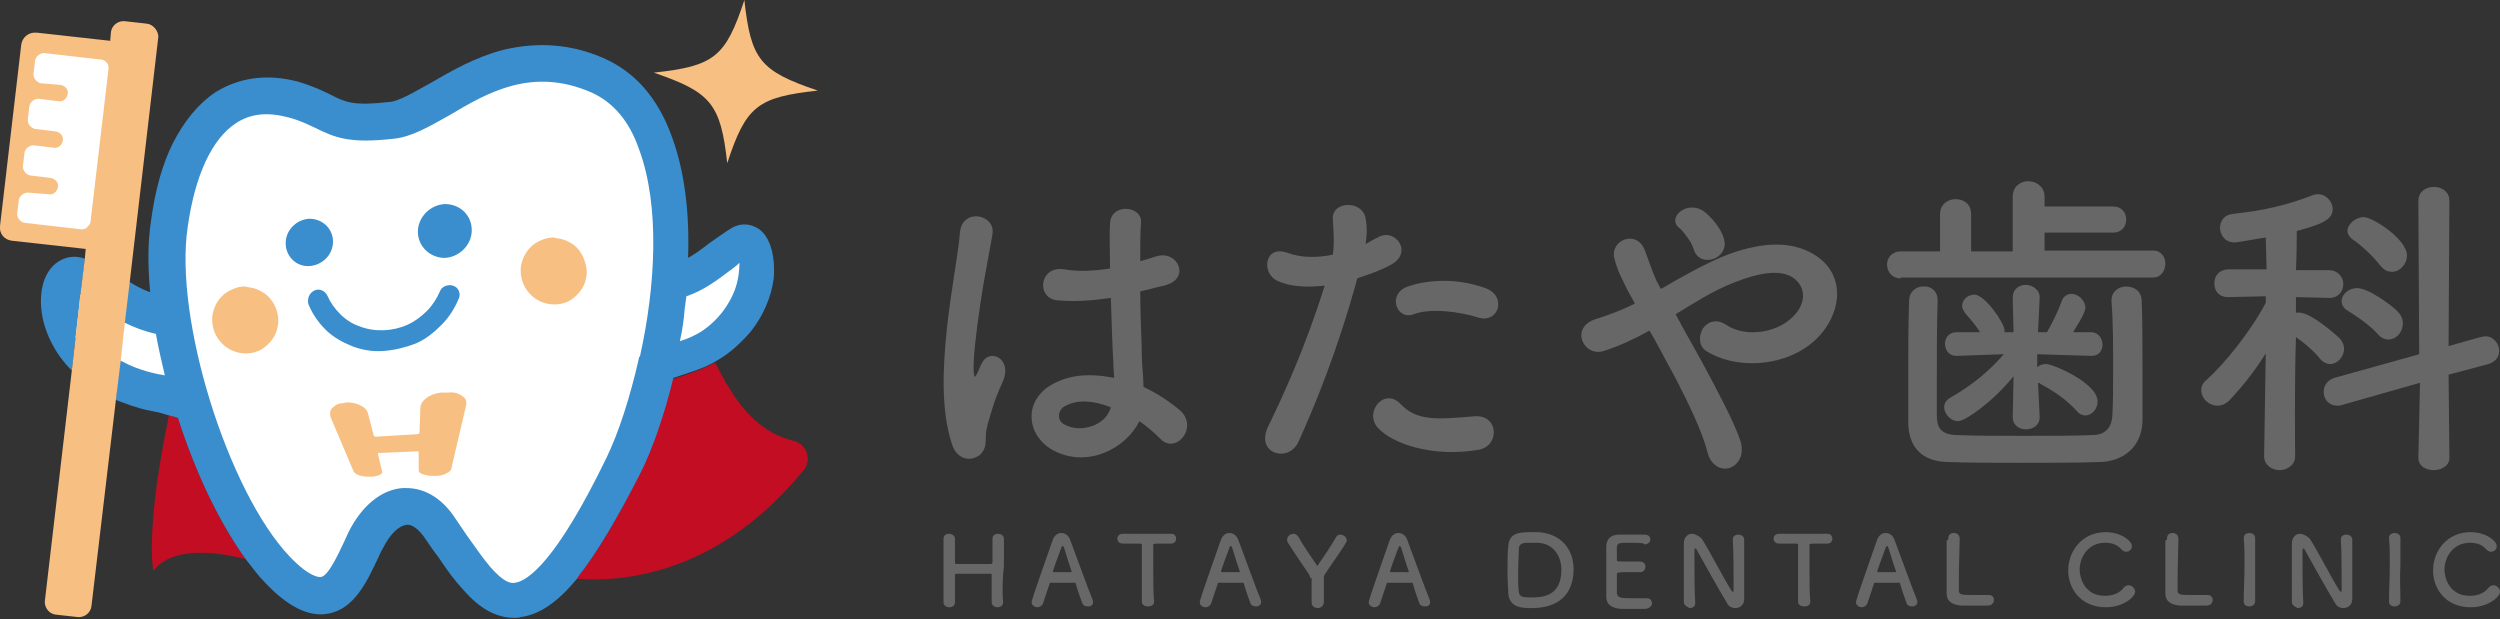 <svg xmlns="http://www.w3.org/2000/svg" xmlns:xlink="http://www.w3.org/1999/xlink" id="&#x30EC;&#x30A4;&#x30E4;&#x30FC;_1" x="0px" y="0px" viewBox="0 0 306.3 75.9" style="enable-background:new 0 0 306.3 75.9;" xml:space="preserve"><rect x="0" y="0" width="306.3" height="75.9" fill="#333333" stroke="none"/><style type="text/css">	.st0{fill:#FFFFFF;}	.st1{fill:#686767;}	.st2{fill:#C30D23;}	.st3{fill:#F7BF82;}	.st4{fill:#3A8ECD;}</style><g>	<path class="st0" d="M22.7,49.2c0,0-19-7.9-14.3-12.1S21,38.4,21,38.4s-1-21.6,8-24.6s10,1,17,1s11.5-7.5,21.8-6.8  s14.2,15.3,14.7,20s0,6.8,0,6.8s6.5-4.1,9.5-4.1s3.2,4.7-1.9,8.4C85,42.8,80,45.4,80,45.4s-2.2,8.6-5.6,15S67,73.8,63,73.8  s-10-11-13-11s-7,11-10.5,11s-10.5-8-12.5-13S22.7,49.2,22.7,49.2z"></path>	<polygon class="st0" points="3.6,5.5 1.1,28.1 13.3,29.7 16.6,6.5  "></polygon>	<g>		<g>			<path class="st1" d="M116.6,54.3c-1.3-4-1.1-9.1-0.6-13.9c0.5-4.8,1.4-9.2,1.6-11.8c0.2-3.2,4.4-2.4,4,0.1    c-0.3,1.8-1,5.2-1.5,8.6c-0.5,3.4-0.9,6.7-0.8,8.3c0.1,0.7,0.1,0.8,0.5,0c0.1-0.2,0.4-1,0.5-1.1c0.9-1.9,3.9-0.6,2.5,2.4    c-0.5,1.1-0.9,2.1-1.2,3.1c-0.3,1-0.6,1.9-0.7,2.5c-0.3,1.1,0.2,2.2-0.8,3.2C119,56.6,117.2,56.4,116.6,54.3z M128.9,55.1    c-3.4-2-3.5-6.5,0.6-8.3c2.1-1,4.6-1,7-0.5c0-0.6-0.1-1.2-0.1-2c-0.1-1.6-0.2-4.7-0.3-7.8c-2.1,0.3-4.2,0.5-6.5,0.3    c-2.7-0.2-2.3-4.3,0.8-3.8c1.7,0.3,3.6,0.2,5.6-0.1c0-2.2-0.1-4.2,0-5.5c0.1-2.6,4-2.2,3.8-0.1c-0.1,1.1-0.1,2.8-0.1,4.7    c0.7-0.2,1.4-0.4,2-0.6c2.6-0.8,4.3,2.8,0.9,3.6c-1,0.2-1.9,0.5-2.9,0.7c0,3.1,0.2,6.2,0.2,8.1c0,1,0.2,2.3,0.2,3.6    c1.7,0.8,3.2,1.8,4.5,2.9c2.3,2.1-0.6,5.5-2.5,3.4c-0.7-0.7-1.5-1.4-2.5-2.1C138,54.9,133.2,57.5,128.9,55.1z M136.1,49.9    c-2-0.8-4-1-5.5-0.2c-1,0.4-1.2,1.8-0.2,2.3C132.3,53.1,135.5,52.2,136.1,49.9L136.1,49.9z"></path>			<path class="st1" d="M159.1,54.1c-1.2,2.7-5.4,1.5-3.7-1.9c1.7-3.5,4.5-9.5,6.9-17.2c-2.1,0.2-4.1,0.2-5.8-0.6    c-2-0.9-1.6-4.5,1.3-3.4c1.7,0.6,3.6,0.6,5.5,0.2c0.2-1.5,0.1-2.5,0-4.3c-0.2-2.3,3.6-2.4,4-0.2c0.2,1,0.2,2.1,0,3.2    c0.6-0.3,1-0.6,1.5-0.8c2.1-1.3,4.5,1.9,1.5,3.4c-1.1,0.6-2.5,1.1-4,1.6C163.9,42.9,161.1,49.7,159.1,54.1z M168.8,52.4    c-1.7-1.9,0.8-5,2.8-2.9c2,2.1,4.4,1.9,9.1,1.5c2.9-0.2,3.1,3.6,0.5,4.1C175.4,56.1,170.5,54.3,168.8,52.4z M173.2,38.5    c-2.1,0.8-3.3-2.5-0.7-3.4c2-0.7,5.6-1.2,9.5,0.2c2.7,1,1.6,4.4-0.9,3.6C178.9,38.2,175.3,37.7,173.2,38.5z"></path>			<path class="st1" d="M208.5,44.3c2,3.7,3.9,7.3,4.7,9.6c0.6,1.8-0.2,3-1.2,3.4c-1,0.4-2.4-0.2-2.8-1.9c-0.6-2.4-2.3-6-4.2-9.6    c-1-1.8-1.9-3.6-2.9-5.3c-1.8,1-3.7,1.9-5.6,2.5c-2.5,0.8-4.2-2.9-1-3.9c1.6-0.5,3.2-1.1,4.8-1.9c-0.2-0.4-0.4-0.8-0.6-1.1    c-0.4-0.7-0.7-1.4-1.1-2.2c-0.4-0.8-0.6-1.5-0.8-2.2c-0.6-2.3,2.7-3.6,3.7-1.1c0.5,1.3,0.9,2.6,1.5,3.9c0.2,0.3,0.3,0.6,0.5,0.9    c2.6-1.5,5.2-3,7.9-4.1c3.9-1.5,7.8-2,10.9-0.1c3.4,2.1,3.5,6,1.3,9.1c-3.2,4.5-10.2,5.3-14.4,2.8c-1.1-0.6-1.1-1.9-0.6-2.8    c0.6-0.9,1.7-1.3,2.9-0.5c2.3,1.6,6.7,1.1,8.7-1.6c1-1.4,1-3-0.4-4.1c-1.5-1.1-4-0.8-7.3,0.5c-2.6,1-4.9,2.5-7.2,3.9    C206.3,40.4,207.4,42.3,208.5,44.3z M207.5,30.5c-0.2-0.6-0.5-1.1-0.9-1.6c-0.3-0.4-0.6-0.8-1-1.1c-1.3-1.3,1.3-3.4,3.3-1.8    c0.7,0.6,1.9,1.8,2.3,3.2C212,31.7,208.2,33,207.5,30.5z"></path>			<path class="st1" d="M232.9,34.1c-1.1,0-1.7-0.8-1.7-1.7c0-0.8,0.6-1.6,1.7-1.6h4.8v-4.6c0-1.2,1-1.8,1.9-1.8    c1,0,1.9,0.6,1.9,1.8v4.6l5.1,0v-6.7c0-1.3,1-1.9,1.9-1.9c1,0,2,0.7,2,1.9v1.2h8.4c1.1,0,1.6,0.8,1.6,1.6c0,0.8-0.5,1.6-1.6,1.6    h-8.4v2.2l13.3,0c1,0,1.5,0.8,1.5,1.6c0,0.8-0.5,1.7-1.5,1.7H232.9z M237.4,36.8c-0.1,2.7-0.1,6.3-0.1,9.5c0,1.7,0,3.3,0,4.6    c0,1.5,0.5,2.3,2.3,2.4c2.2,0.1,5.3,0.1,8.5,0.1c3.1,0,6.2,0,8.3-0.1c1.5,0,2.3-0.9,2.4-2.3c0.1-1.6,0.1-3.6,0.1-5.7    c0-2.9,0-5.9-0.2-8.4c0,0,0-0.1,0-0.1c0-1.1,0.9-1.7,1.8-1.7c1,0,1.9,0.6,1.9,1.8c0.1,2.2,0.1,5.9,0.1,9.4c0,1.9,0,3.7,0,5.3    c-0.1,3.2-2.4,4.9-5.1,5c-2.6,0.1-6.1,0.1-9.7,0.1c-3.5,0-6.9,0-9.2-0.1c-3-0.1-4.7-1.8-4.7-4.9c0-1.8,0-3.8,0-5.9    c0-3,0-6.1,0.1-8.9c0-1.2,0.9-1.8,1.7-1.8C236.5,35,237.4,35.6,237.4,36.8L237.4,36.8z M249.9,51.1c0,1-0.8,1.5-1.7,1.5    c-0.8,0-1.6-0.5-1.6-1.5v0l0.1-5c-2.5,3.1-5.9,5.5-6.8,5.5c-0.9,0-1.7-0.9-1.7-1.7c0-0.4,0.2-0.9,0.8-1.2    c2.6-1.5,4.7-3.2,6.5-5.3l-5.8,0.2h0c-1,0-1.4-0.8-1.4-1.5c0-0.7,0.5-1.4,1.4-1.4h0l2.9,0c-0.5-0.8-1.1-1.5-1.8-2.3    c-0.2-0.3-0.4-0.6-0.4-0.9c0-0.8,0.7-1.4,1.5-1.4c1.3,0,3.7,3.5,3.7,4.4c0,0.1,0,0.2,0,0.2h1.1l-0.1-4.2c0-1.2,0.9-1.6,1.6-1.6    c0.8,0,1.7,0.6,1.7,1.5c0,0,0,0,0,0.1l-0.2,4.2h1.1c0.7-1.2,1.4-2.7,1.8-3.8c0.2-0.6,0.7-0.9,1.2-0.9c0.8,0,1.7,0.8,1.7,1.7    c0,0.8-1.5,2.9-1.5,3l2.2,0h0c0.9,0,1.4,0.8,1.4,1.5c0,0.7-0.4,1.4-1.3,1.4c0,0,0,0-0.1,0l-6.6-0.2l0,1.6    c0.3-0.3,0.7-0.4,1.1-0.4c0.8,0,6.3,2.3,6.3,4.6c0,0.9-0.7,1.7-1.5,1.7c-0.4,0-0.8-0.2-1.1-0.6c-1.3-1.4-2.8-2.4-4.3-3.2    c-0.1-0.1-0.3-0.2-0.4-0.2L249.9,51.1L249.9,51.1z"></path>			<path class="st1" d="M281.2,55.9c0,1.1-1,1.7-1.9,1.7s-1.9-0.6-1.9-1.7v0l0.2-12.6c-1.3,2.1-2.9,4.1-4.4,5.7    c-0.5,0.5-1,0.7-1.5,0.7c-1.1,0-2-0.9-2-1.9c0-0.5,0.2-0.9,0.7-1.3c2.1-1.9,5.3-5.8,7.2-9.4l0-0.8l-4.6,0.1h0    c-1.2,0-1.7-0.8-1.7-1.7c0-0.9,0.6-1.7,1.8-1.7h4.6l-0.1-3.9c-0.8,0.1-3.4,0.6-3.8,0.6c-1.2,0-1.8-0.9-1.8-1.8    c0-0.8,0.5-1.6,1.6-1.7c3.7-0.4,6.4-1,9.8-2.3c0.2-0.1,0.4-0.1,0.6-0.1c1,0,1.8,0.9,1.8,1.8c0,1.4-1.5,1.9-4.4,2.7    c0,0.8,0,2.6-0.1,4.8h4c1.2,0,1.8,0.9,1.8,1.7c0,0.9-0.6,1.7-1.7,1.7h0l-4.1-0.1v1.9c0.2,0,0.3,0,0.4,0c1.5,0,4.7,2.9,4.9,3.1    c0.4,0.4,0.6,0.9,0.6,1.3c0,1-0.8,1.9-1.7,1.9c-0.4,0-0.9-0.2-1.3-0.7c-0.7-0.9-1.9-1.9-2.9-2.6    C281.1,47.2,281.2,55.9,281.2,55.9L281.2,55.9z M296.5,46.9l-9.5,2.7c-0.2,0.1-0.4,0.1-0.6,0.1c-1.1,0-1.7-0.8-1.7-1.7    c0-0.7,0.4-1.4,1.3-1.7l10.4-2.9l-0.1-18.8c0-1.1,0.9-1.7,1.9-1.7c1,0,1.9,0.6,1.9,1.7l-0.1,17.8l3.9-1.1c0.2,0,0.4-0.1,0.6-0.1    c1,0,1.7,0.9,1.7,1.8c0,0.7-0.4,1.3-1.3,1.6l-4.9,1.3l0.1,10.2c0,1-1,1.5-1.9,1.5c-1,0-1.9-0.5-1.9-1.5L296.5,46.9z M291.3,40.9    c-1.1-1.2-2.8-2.3-3.6-2.8c-0.6-0.3-0.8-0.8-0.8-1.2c0-0.8,0.8-1.6,1.9-1.6c1.4,0,4.2,2.1,4.9,2.8c0.5,0.5,0.7,1,0.7,1.5    c0,1.1-0.8,2-1.8,2C292.2,41.6,291.7,41.4,291.3,40.9z M291.6,32.5c-1-1.3-2.5-2.6-3.4-3.2c-0.4-0.3-0.6-0.7-0.6-1    c0-0.8,1-1.7,2-1.7c1.1,0,5.3,2.7,5.3,4.7c0,1.1-0.9,2-1.8,2C292.5,33.3,292.1,33.1,291.6,32.5z"></path>		</g>		<g>			<path class="st1" d="M122.9,73.8c0,0.4-0.3,0.6-0.7,0.6c-0.3,0-0.7-0.2-0.7-0.6c0,0,0,0,0,0c0-0.5,0-1.1,0-1.6c0-0.8,0-1.4,0-1.7    c0-0.2,0-0.2-0.2-0.2c-0.4,0-1.1,0-1.8,0c-0.9,0-1.8,0-2.3,0c-0.1,0-0.2,0-0.2,0.2c0,0.3,0,0.9,0,1.7c0,0.5,0,1,0,1.6    c0,0,0,0,0,0c0,0.4-0.3,0.6-0.7,0.6c-0.3,0-0.7-0.2-0.7-0.6v0c0-1.3,0-2.8,0-4.3c0-1.3,0-2.6,0-3.5c0-0.4,0.3-0.6,0.7-0.6    c0.3,0,0.7,0.2,0.7,0.6c0,0,0,0,0,0c0,0.5,0,1,0,1.4c0,0.6,0,1.2,0,1.5c0,0.2,0.1,0.2,0.2,0.2c0.3,0,1.1,0,2,0c0.9,0,1.8,0,2.2,0    c0.1,0,0.2-0.1,0.2-0.2c0-0.3,0-0.8,0-1.5c0-0.4,0-0.9,0-1.4c0-0.4,0.3-0.6,0.7-0.6c0.3,0,0.7,0.2,0.7,0.6c0,0,0,0,0,0    c0,0.9,0,2.1,0,3.4C122.8,71,122.8,72.8,122.9,73.8L122.9,73.8z"></path>			<path class="st1" d="M133.3,74.3c-0.3,0-0.6-0.1-0.7-0.4c-0.1-0.3-0.5-1.3-0.8-2.4c0-0.1-0.1-0.1-0.1-0.1c-0.2,0-0.7,0-1.2,0    c-0.7,0-1.5,0-1.8,0c-0.1,0-0.1,0-0.1,0.1c-0.3,0.9-0.6,1.8-0.8,2.4c-0.1,0.3-0.4,0.5-0.7,0.5c-0.3,0-0.7-0.2-0.7-0.6    c0-0.2,0-0.3,2.6-7.7c0.2-0.5,0.6-0.8,1-0.8c0.5,0,0.9,0.3,1.1,0.8c0.8,2.1,2.3,6.3,2.7,7.2c0,0.1,0.1,0.2,0.1,0.3    C134,74.1,133.7,74.3,133.3,74.3z M131.3,70c-0.4-1.1-0.7-2.2-0.9-2.8c-0.1-0.2-0.1-0.3-0.2-0.3c-0.1,0-0.1,0.1-0.2,0.3    c-0.2,0.5-1,2.7-1,2.8c0,0,0,0.1,0.1,0.1c0.2,0,0.7,0,1.1,0c0.4,0,0.8,0,1,0C131.3,70.1,131.3,70.1,131.3,70    C131.3,70,131.3,70,131.3,70z"></path>			<path class="st1" d="M139.9,73.7c0-0.9,0-2.7,0-4.2c0-1,0-2,0-2.7c0-0.2,0-0.2-0.7-0.2c-0.5,0-1,0-1.6,0c-0.5,0-0.7-0.3-0.7-0.6    c0-0.3,0.2-0.6,0.7-0.6c0,0,0,0,0,0c0.7,0,2,0,3.2,0c1,0,2,0,2.7,0c0.5,0,0.6,0.4,0.6,0.6c0,0.3-0.2,0.6-0.6,0.6c0,0,0,0,0,0    c-0.4,0-0.8,0-1,0c-1.2,0-1.2,0-1.2,0.2c0,0.8,0,2,0,3.1c0,1.4,0,2.9,0.1,3.8c0,0.4-0.3,0.6-0.7,0.6    C140.2,74.3,139.9,74.1,139.9,73.7L139.9,73.7z"></path>			<path class="st1" d="M153.9,74.3c-0.3,0-0.6-0.1-0.7-0.4c-0.1-0.3-0.5-1.3-0.8-2.4c0-0.1-0.1-0.1-0.1-0.1c-0.2,0-0.7,0-1.2,0    c-0.7,0-1.5,0-1.8,0c-0.1,0-0.1,0-0.1,0.1c-0.3,0.9-0.6,1.8-0.8,2.4c-0.1,0.3-0.4,0.5-0.7,0.5c-0.3,0-0.7-0.2-0.7-0.6    c0-0.2,0-0.3,2.6-7.7c0.2-0.5,0.6-0.8,1-0.8c0.5,0,0.9,0.3,1.1,0.8c0.8,2.1,2.3,6.3,2.7,7.2c0,0.1,0.1,0.2,0.1,0.3    C154.6,74.1,154.2,74.3,153.9,74.3z M151.9,70c-0.4-1.1-0.7-2.2-0.9-2.8c-0.1-0.2-0.1-0.3-0.2-0.3c-0.1,0-0.1,0.1-0.2,0.3    c-0.2,0.5-1,2.7-1,2.8c0,0,0,0.1,0.1,0.1c0.2,0,0.7,0,1.1,0c0.4,0,0.8,0,1,0C151.9,70.1,151.9,70.1,151.9,70    C151.9,70,151.9,70,151.9,70z"></path>			<path class="st1" d="M160.5,70.8c0-0.2,0-0.2-0.1-0.4c-0.9-1.3-2.1-3.1-2.6-3.9c-0.1-0.1-0.1-0.3-0.1-0.4c0-0.4,0.4-0.7,0.8-0.7    c0.2,0,0.4,0.1,0.6,0.4c0.5,0.9,1.3,2.1,2.2,3.4c0,0.1,0.1,0.1,0.1,0.1c0.1,0,0.1,0,0.1-0.1c0.7-1,1.7-2.5,2.2-3.4    c0.1-0.2,0.3-0.3,0.5-0.3c0.4,0,0.8,0.3,0.8,0.7c0,0.1,0,0.2-0.1,0.3c-0.5,0.9-1.9,2.8-2.6,3.9c-0.1,0.2-0.1,0.2-0.1,0.5    c0,0.7,0,1.9,0,2.9c0,0.4-0.4,0.7-0.7,0.7c-0.4,0-0.8-0.2-0.8-0.7V70.8z"></path>			<path class="st1" d="M174.6,74.3c-0.3,0-0.6-0.1-0.7-0.4c-0.1-0.3-0.5-1.3-0.8-2.4c0-0.1-0.1-0.1-0.1-0.1c-0.2,0-0.7,0-1.2,0    c-0.7,0-1.5,0-1.8,0c-0.1,0-0.1,0-0.1,0.1c-0.3,0.9-0.6,1.8-0.8,2.4c-0.1,0.3-0.4,0.5-0.7,0.5c-0.3,0-0.7-0.2-0.7-0.6    c0-0.2,0-0.3,2.6-7.7c0.2-0.5,0.6-0.8,1-0.8c0.5,0,0.9,0.3,1.1,0.8c0.8,2.1,2.3,6.3,2.7,7.2c0,0.1,0.1,0.2,0.1,0.3    C175.3,74.1,175,74.3,174.6,74.3z M172.6,70c-0.4-1.1-0.7-2.2-0.9-2.8c-0.1-0.2-0.1-0.3-0.2-0.3c-0.1,0-0.1,0.1-0.2,0.3    c-0.2,0.5-1,2.7-1,2.8c0,0,0,0.1,0.1,0.1c0.2,0,0.7,0,1.1,0c0.4,0,0.8,0,1,0C172.6,70.1,172.6,70.1,172.6,70    C172.6,70,172.6,70,172.6,70z"></path>			<path class="st1" d="M187.6,74.5c-1,0-2.6,0-2.8-1.7c0-0.6-0.1-1.6-0.1-2.6c0-1.3,0-2.7,0.1-3.3c0.1-1.6,1.3-1.7,2.8-1.7    c0.4,0,0.7,0,0.9,0c2.8,0.2,4.3,2.1,4.3,4.6C192.7,74.4,188.8,74.5,187.6,74.5z M187.4,66.5c-0.6,0-1.2,0-1.3,0.6    c0,0.5-0.1,1.9-0.1,3.2c0,0.9,0,1.8,0.1,2.3c0.1,0.5,0.4,0.6,1.4,0.6c1.3,0,3.8,0,3.8-3.4c0-1.9-1.2-3.3-3-3.3    C188.4,66.5,187.8,66.5,187.4,66.5z"></path>			<path class="st1" d="M199.6,66.5c-1.2,0-1.4,0-1.5,0.5c0,0.3,0,0.9,0,1.6c0,0.2,0,0.2,1.5,0.2c0.5,0,1.1,0,1.3,0    c0.7,0,0.7,0.6,0.7,0.6c0,0.3-0.2,0.7-0.6,0.7c0,0,0,0-0.1,0c-0.3,0-0.8,0-1.2,0c-1.5,0-1.6,0-1.6,0.3c0,1.8,0,2.1,0,2.3    c0.1,0.5,0.3,0.6,1.9,0.6c0.7,0,1.5,0,1.7,0c0,0,0,0,0.1,0c0.4,0,0.6,0.3,0.6,0.6c0,0.3-0.2,0.6-0.8,0.7c-0.2,0-0.8,0-1.5,0    c-0.7,0-1.4,0-1.5,0c-1.1-0.1-1.8-0.5-1.8-1.5c0-0.5,0-1.4,0-2.3c0-1.5,0-3.1,0-3.8c0-1,0.6-1.5,1.6-1.5c0.2,0,0.9,0,1.6,0    c0.7,0,1.3,0,1.5,0c0.5,0,0.7,0.3,0.7,0.6c0,0.3-0.3,0.6-0.7,0.6C201.5,66.5,200.5,66.5,199.6,66.5z"></path>			<path class="st1" d="M206.3,73.8c0-1.2,0-2.7,0-4c0-1.2,0-2.3,0-3.2c0,0,0,0,0,0c0-0.8,0.5-1.2,1-1.2c0.4,0,0.9,0.3,1.2,0.6    c0.8,1.2,2.7,4.9,3.6,6.3c0.1,0.1,0.1,0.2,0.2,0.2s0.1,0,0.1-0.5c0-1.1,0-4.8-0.1-5.9c0-0.4,0.3-0.6,0.7-0.6    c0.3,0,0.7,0.2,0.7,0.6c0,0,0,0,0,0c0,0.8,0,2,0,3.2c0,1.5,0,3.1,0,4.1c0,0,0,0,0,0c0,0.7-0.5,1.1-1.1,1.1c-0.4,0-0.8-0.2-1-0.6    c-0.8-1.3-3.1-5.4-3.7-6.5c0-0.1-0.1-0.2-0.2-0.2c-0.1,0-0.1,0.1-0.1,0.7c0,1.2,0,4.8,0.1,6c0,0,0,0,0,0c0,0.4-0.3,0.6-0.7,0.6    C206.6,74.3,206.3,74.1,206.3,73.8L206.3,73.8z"></path>			<path class="st1" d="M220.3,73.7c0-0.9,0-2.7,0-4.2c0-1,0-2,0-2.7c0-0.2,0-0.2-0.7-0.2c-0.5,0-1,0-1.6,0c-0.5,0-0.7-0.3-0.7-0.6    c0-0.3,0.2-0.6,0.7-0.6c0,0,0,0,0,0c0.7,0,2,0,3.2,0c1,0,2,0,2.7,0c0.5,0,0.6,0.4,0.6,0.6c0,0.3-0.2,0.6-0.6,0.6c0,0,0,0,0,0    c-0.4,0-0.8,0-1,0c-1.2,0-1.2,0-1.2,0.2c0,0.8,0,2,0,3.1c0,1.4,0,2.9,0.1,3.8c0,0.4-0.3,0.6-0.7,0.6    C220.6,74.3,220.3,74.1,220.3,73.7L220.3,73.7z"></path>			<path class="st1" d="M234.3,74.3c-0.3,0-0.6-0.1-0.7-0.4c-0.1-0.3-0.5-1.3-0.8-2.4c0-0.1-0.1-0.1-0.1-0.1c-0.2,0-0.7,0-1.2,0    c-0.7,0-1.5,0-1.8,0c-0.1,0-0.1,0-0.1,0.1c-0.3,0.9-0.6,1.8-0.8,2.4c-0.1,0.3-0.4,0.5-0.7,0.5c-0.3,0-0.7-0.2-0.7-0.6    c0-0.2,0-0.3,2.6-7.7c0.2-0.5,0.6-0.8,1-0.8c0.5,0,0.9,0.3,1.1,0.8c0.8,2.1,2.3,6.3,2.7,7.2c0,0.1,0.1,0.2,0.1,0.3    C235,74.1,234.6,74.3,234.3,74.3z M232.3,70c-0.4-1.1-0.7-2.2-0.9-2.8c-0.1-0.2-0.1-0.3-0.2-0.3c-0.1,0-0.1,0.1-0.2,0.3    c-0.2,0.5-1,2.7-1,2.8c0,0,0,0.1,0.1,0.1c0.2,0,0.7,0,1.1,0c0.4,0,0.8,0,1,0C232.3,70.1,232.3,70.1,232.3,70    C232.3,70,232.3,70,232.3,70z"></path>			<path class="st1" d="M238.7,66c0-0.5,0.3-0.7,0.7-0.7c0.3,0,0.7,0.2,0.7,0.7c0,0,0,0,0,0c0,0.8-0.1,3.3-0.1,4.9    c0,0.7,0,1.2,0,1.4c0,0.6,0.3,0.6,1.9,0.6c0.7,0,1.5,0,1.7,0c0,0,0,0,0.1,0c0.4,0,0.6,0.3,0.6,0.6c0,0.3-0.2,0.7-0.8,0.7    c-0.2,0-0.9,0-1.6,0c-0.7,0-1.4,0-1.6,0c-1.1-0.1-1.8-0.5-1.8-1.5c0-0.3,0-0.6,0-1.1c0-1.6,0-4.2,0-5.4    C238.7,66.2,238.7,66.1,238.7,66L238.7,66z"></path>			<path class="st1" d="M258,74.4c-3,0-4.6-2.2-4.6-4.5c0-2.4,1.7-4.7,4.6-4.7c1.9,0,3.2,1.1,3.2,1.7c0,0.4-0.3,0.7-0.7,0.7    c-0.2,0-0.4-0.1-0.6-0.3c-0.5-0.6-1.2-0.8-2-0.8c-2,0-3.1,1.7-3.1,3.3c0,1,0.6,3.2,3.1,3.2c0.9,0,1.8-0.3,2.3-1    c0.2-0.2,0.4-0.3,0.6-0.3c0.4,0,0.8,0.4,0.8,0.8C261.6,73.1,260.2,74.4,258,74.4z"></path>			<path class="st1" d="M265.5,66c0-0.5,0.3-0.7,0.7-0.7c0.3,0,0.7,0.2,0.7,0.7c0,0,0,0,0,0c0,0.8-0.1,3.3-0.1,4.9    c0,0.7,0,1.2,0,1.4c0,0.6,0.3,0.6,1.9,0.6c0.7,0,1.5,0,1.7,0c0,0,0,0,0.1,0c0.4,0,0.6,0.3,0.6,0.6c0,0.3-0.2,0.7-0.8,0.7    c-0.2,0-0.9,0-1.6,0c-0.7,0-1.4,0-1.6,0c-1.1-0.1-1.8-0.5-1.8-1.5c0-0.3,0-0.6,0-1.1c0-1.6,0-4.2,0-5.4    C265.5,66.2,265.5,66.1,265.5,66L265.5,66z"></path>			<path class="st1" d="M276.3,73.7c0,0.4-0.4,0.6-0.7,0.6c-0.4,0-0.7-0.2-0.7-0.6v0c0-1.4,0.1-3,0.1-4.6c0-1.1,0-2.2-0.1-3.2    c0-0.5,0.5-0.6,0.7-0.6c0.3,0,0.7,0.2,0.7,0.6c0,0,0,0,0,0c0,1,0,2.1,0,3.3C276.3,70.7,276.3,72.2,276.3,73.7L276.3,73.7z"></path>			<path class="st1" d="M280.8,73.8c0-1.2,0-2.7,0-4c0-1.2,0-2.3,0-3.2c0,0,0,0,0,0c0-0.8,0.5-1.2,1-1.2c0.4,0,0.9,0.3,1.2,0.6    c0.8,1.2,2.7,4.9,3.6,6.3c0.1,0.1,0.1,0.2,0.2,0.2s0.1,0,0.1-0.5c0-1.1,0-4.8-0.1-5.9c0-0.4,0.3-0.6,0.7-0.6    c0.3,0,0.7,0.2,0.7,0.6c0,0,0,0,0,0c0,0.8,0,2,0,3.2c0,1.5,0,3.1,0,4.1c0,0,0,0,0,0c0,0.7-0.5,1.1-1.1,1.1c-0.4,0-0.8-0.2-1-0.6    c-0.8-1.3-3.1-5.4-3.7-6.5c0-0.1-0.1-0.2-0.2-0.2c-0.1,0-0.1,0.1-0.1,0.7c0,1.2,0,4.8,0.1,6c0,0,0,0,0,0c0,0.4-0.3,0.6-0.7,0.6    C281.1,74.3,280.8,74.1,280.8,73.8L280.8,73.8z"></path>			<path class="st1" d="M294.1,73.7c0,0.4-0.4,0.6-0.7,0.6c-0.4,0-0.7-0.2-0.7-0.6v0c0-1.4,0.1-3,0.1-4.6c0-1.1,0-2.2-0.1-3.2    c0-0.5,0.5-0.6,0.7-0.6c0.3,0,0.7,0.2,0.7,0.6c0,0,0,0,0,0c0,1,0,2.1,0,3.3C294,70.7,294.1,72.2,294.1,73.7L294.1,73.7z"></path>			<path class="st1" d="M302.7,74.4c-3,0-4.6-2.2-4.6-4.5c0-2.4,1.7-4.7,4.6-4.7c1.9,0,3.2,1.1,3.2,1.7c0,0.4-0.3,0.7-0.7,0.7    c-0.2,0-0.4-0.1-0.6-0.3c-0.5-0.6-1.2-0.8-2-0.8c-2,0-3.1,1.7-3.1,3.3c0,1,0.6,3.2,3.1,3.2c0.9,0,1.8-0.3,2.3-1    c0.2-0.2,0.4-0.3,0.6-0.3c0.4,0,0.8,0.4,0.8,0.8C306.3,73.1,304.9,74.4,302.7,74.4z"></path>		</g>		<g>			<path class="st2" d="M20.7,50.9c-3,14.4-1.9,19-1.9,19c2.4-3,7.7-2.3,11.3-1.4c-3.1-4.3-6.1-10.4-8.3-17.3    C21.5,51.1,21.2,51,20.7,50.9z"></path>			<path class="st2" d="M97.2,54c-4.9-1.2-7.4-5.3-9.6-9.6c-1,0.6-2.1,1-3.2,1.4c-0.8,0.3-1.5,0.5-2.1,0.7c-1.1,4.5-2.5,8.6-4,11.6    c-2.8,5.8-5.3,9.9-7.7,12.8c4.8,0.4,16.9,0,27.7-13.1C99.6,56.5,98.9,54.4,97.2,54z"></path>			<path class="st3" d="M89.1,20c2.3-7,3.7-8.1,11.1-8.9C93.1,8.7,92,7.3,91.2,0c-2.3,7-3.7,8.1-11.1,8.9    C87.1,11.3,88.3,12.7,89.1,20z"></path>			<path class="st4" d="M9.7,37.5l-0.9,7.9c-2.2-2.2-3.1-4.5-3.5-6.1c-0.7-3-0.1-5.7,1.5-7c1-0.8,2.3-1.1,3.6-0.6l-0.6,4.9L9.7,37.5    z"></path>			<path class="st4" d="M92.9,28c-1-0.6-2.1-0.7-3.2-0.1c-1,0.6-1.9,1.3-2.8,1.9c-0.9,0.7-1.7,1.3-2.6,1.8c0.2-5.4-0.4-10.6-2-14.9    c-1.7-4.7-4.5-7.9-8.4-9.6C70,5.4,65.9,5.1,61.7,6.1c-3.5,0.9-6.4,2.6-9,4.1c-2,1.1-3.8,2.2-5,2.3l-0.1,0c-4.3,0.5-5.3,0-6.9-0.8    c-1-0.5-2.2-1.1-4.2-1.7c-3.8-1-7.2-0.5-10.1,1.3c-2.1,1.4-3.8,3.5-5.2,6.2c-1.3,2.6-2.2,5.8-2.7,9.6c-0.4,2.5-0.4,5.5-0.1,8.7    c-0.9-0.3-1.8-0.8-2.6-1.3l-0.6,5c1.2,0.6,2.5,1.1,3.9,1.4c0.3,1.7,0.7,3.4,1.1,5.1c-0.3-0.1-0.6-0.1-1-0.2    c-1.9-0.4-3.3-1-4.6-1.7L14.2,49c1.3,0.5,2.6,1,4.1,1.3c1.1,0.2,1.8,0.4,2.4,0.6c0.5,0.1,0.8,0.2,1.1,0.3    c2.2,6.9,5.2,13,8.3,17.3c0.8,1,1.5,2,2.3,2.8c2.8,3,5.4,4.3,7.7,3.9c3.3-0.5,4.9-4,6.3-7c0.2-0.4,0.3-0.7,0.5-1    c1-2,2.1-2.8,2.9-2.9c0.9-0.1,1.7,0.9,2.1,1.4c0.7,1,1.2,1.8,1.7,2.4c1.5,2.2,2,2.9,3.2,4.2c0.8,0.9,3,3.4,6.2,3.4    c0.3,0,0.5,0,0.8-0.1c2.3-0.3,4.5-1.8,6.9-4.7c0-0.1,0.1-0.1,0.1-0.2c2.3-2.9,4.8-7.1,7.7-12.8c1.5-3,2.9-7.1,4-11.6    c0.6-0.2,1.2-0.4,2.1-0.7c1.2-0.4,2.2-0.8,3.2-1.4c1.6-0.9,3-2.2,4.2-3.6c1.5-1.9,2.5-4.2,2.8-6.5C95,31.4,94.4,29,92.9,28z     M83.9,37.7c0.1-0.5,0.1-0.9,0.2-1.4c2.1-0.7,3.8-2,5.4-3.2c0.4-0.3,0.8-0.6,1.1-0.9c0,0.8-0.1,2.1-0.6,3.4    c-0.5,1.3-1.7,3.5-4.2,5.1c-0.7,0.4-1.5,0.8-2.5,1.1C83.6,40.5,83.8,39.1,83.9,37.7z M63.1,71.4c-0.6,0.1-1.4-0.1-3-1.9    c-1-1.2-1.4-1.8-2.9-3.9c-0.5-0.7-1-1.5-1.7-2.5C54,61,52,59.8,49.8,59.8c-0.2,0-0.3,0-0.5,0c-2.6,0.2-5,2.2-6.6,5.4    c-0.2,0.4-0.3,0.7-0.5,1.1c-0.8,1.7-2,4.3-2.9,4.4c-0.2,0-1.3,0.1-3.8-2.5C27.9,60.2,21.3,39,23,27.8c0.9-6.4,3-10.8,5.9-12.7    c1.8-1.2,3.9-1.4,6.5-0.7c1.5,0.4,2.4,0.9,3.3,1.3c2.4,1.2,4.2,1.9,9.5,1.3c2.2-0.2,4.4-1.5,6.9-2.9c4.7-2.8,10.1-5.9,17.3-2.8    c2.7,1.2,4.7,3.5,5.9,7c2.6,7,2,16.9,0.1,25.4c0,0-0.1,0-0.1,0l0,0.1c-1.1,4.9-2.5,9.2-4,12.3C68.1,68.9,64.6,71.2,63.1,71.4z"></path>			<path class="st4" d="M37.9,32.6c1.6-0.1,2.9-1.4,2.9-3c0-1.6-1.3-2.8-2.9-2.8c-1.6,0.1-2.9,1.4-2.9,3    C35,31.4,36.3,32.7,37.9,32.6z"></path>			<path class="st4" d="M54.5,25c-1.8,0.1-3.3,1.6-3.3,3.4c0,1.8,1.5,3.2,3.3,3.2c1.8-0.1,3.3-1.6,3.3-3.4    C57.8,26.4,56.4,25,54.5,25z"></path>			<path class="st4" d="M47,43c1.3-0.1,2.6-0.4,3.9-0.9c1.2-0.5,2.2-1.3,3.2-2.3c0.9-0.9,1.6-2,2.1-3.2c0.3-0.6,0-1.4-0.7-1.6    c-0.6-0.2-1.4,0.1-1.6,0.7c-0.4,0.9-0.9,1.7-1.6,2.4c-0.7,0.7-1.5,1.3-2.4,1.7c-1.8,0.8-4,0.9-5.8,0.2c-0.9-0.3-1.7-0.8-2.4-1.5    c-0.7-0.7-1.2-1.4-1.6-2.3c-0.3-0.6-1-0.9-1.6-0.6c-0.6,0.3-0.9,1-0.7,1.7c0.5,1.2,1.2,2.2,2.1,3.1c0.9,0.9,2,1.5,3.2,2    C44.4,42.9,45.7,43.1,47,43z"></path>			<path class="st3" d="M32.5,36c-0.6-0.4-1.2-0.7-2-0.8c-0.2,0-0.3-0.1-0.5-0.1c-0.5,0-1,0.1-1.4,0.3c-1.4,0.5-2.4,1.8-2.6,3.4    c0,0.1,0,0.3,0,0.4c0,2.2,1.8,4.1,4.1,4.1c1,0,1.8-0.3,2.5-0.9c0.6-0.5,1.1-1.2,1.3-1.9c0.1-0.4,0.2-0.8,0.2-1.2    C34.1,37.9,33.4,36.7,32.5,36z"></path>			<path class="st3" d="M70.3,30c-0.6-0.4-1.2-0.7-2-0.8c-0.2,0-0.3-0.1-0.5-0.1c-0.5,0-1,0.1-1.4,0.3c-1.4,0.5-2.4,1.8-2.6,3.4    c0,0.1,0,0.3,0,0.4c0,2.2,1.8,4.1,4.1,4.1c1,0,1.8-0.3,2.5-0.9c0.6-0.5,1.1-1.2,1.3-1.9c0.1-0.4,0.2-0.8,0.2-1.2    C71.8,31.9,71.2,30.7,70.3,30z"></path>			<path class="st3" d="M56.6,48.5c-0.4-0.3-1-0.5-1.7-0.4L54,48.1c-0.7,0.1-1.3,0.3-1.8,0.7c-0.5,0.4-0.7,0.8-0.7,1.2l-0.1,3    c0,0.1-0.1,0.2-0.3,0.2l-5,0.3c-0.2,0-0.2,0-0.3-0.1l-0.7-2.7c-0.1-0.4-0.4-0.8-0.9-1c-0.5-0.3-1.1-0.4-1.7-0.4L42,49.4    c-0.6,0-1,0.3-1.3,0.6c-0.3,0.3-0.3,0.7-0.2,1.1l2.8,6.6c0.1,0.2,0.3,0.4,0.6,0.5c0.3,0.1,0.7,0.2,1.1,0.2l0.5,0    c0.4,0,0.7-0.1,1-0.2c0.3-0.2,0.4-0.3,0.3-0.5l-0.5-2.1c0-0.1,0-0.1,0.2-0.1l4.6-0.2c0.2,0,0.2,0,0.2,0.1l0,2.2    c0,0.2,0.1,0.4,0.5,0.5c0.3,0.1,0.7,0.2,1.1,0.2l0.6,0c0.4,0,0.8-0.1,1.2-0.3c0.4-0.2,0.6-0.4,0.6-0.6l1.8-7.7    C57.2,49.2,57.1,48.8,56.6,48.5z"></path>			<path class="st3" d="M18,2.9l-2.7-0.3c-0.8-0.1-1.6,0.5-1.7,1.3l-0.1,1.1l-9-1C3.5,3.9,2.7,4.6,2.6,5.5L0,27.7    c-0.1,0.9,0.5,1.7,1.5,1.8l9,1l-0.1,1.1l-0.6,4.9l-0.1,1l-0.9,7.9L5.5,73.6c-0.1,0.8,0.5,1.6,1.3,1.7l2.7,0.3    c0.8,0.1,1.6-0.5,1.7-1.3L14.2,49l0.6-4.9l0.5-4.6l0.6-5l3.5-30C19.4,3.8,18.8,3,18,2.9z M10,28.1l-7-0.8    c-0.5-0.1-0.9-0.6-0.9-1.1l0.2-1.7c0.1-0.5,0.6-0.9,1.1-0.9L6,23.8c0.5,0.1,1-0.3,1.1-0.9c0.1-0.5-0.3-1-0.9-1.1l-2.5-0.3    c-0.5-0.1-0.9-0.6-0.9-1.1L3,18.7c0.1-0.5,0.6-0.9,1.1-0.9l2.5,0.3c0.5,0.1,1-0.3,1.1-0.9v0c0.1-0.5-0.3-1-0.9-1.1l-2.5-0.3    c-0.5-0.1-0.9-0.6-0.9-1.1l0.2-1.7c0.1-0.5,0.6-0.9,1.1-0.9l2.5,0.3c0.5,0.1,1-0.3,1.1-0.9v0c0.1-0.5-0.3-1-0.9-1.1L5,10.2    c-0.5-0.1-0.9-0.6-0.9-1.1l0.2-1.7c0.1-0.5,0.6-0.9,1.1-0.9l3.5,0.4l3.5,0.4c0.3,0,0.5,0.2,0.7,0.4c0.2,0.2,0.2,0.5,0.2,0.7    l-2.2,18.7c0,0.3-0.2,0.5-0.4,0.7C10.6,28,10.3,28.1,10,28.1z"></path>		</g>	</g></g></svg>